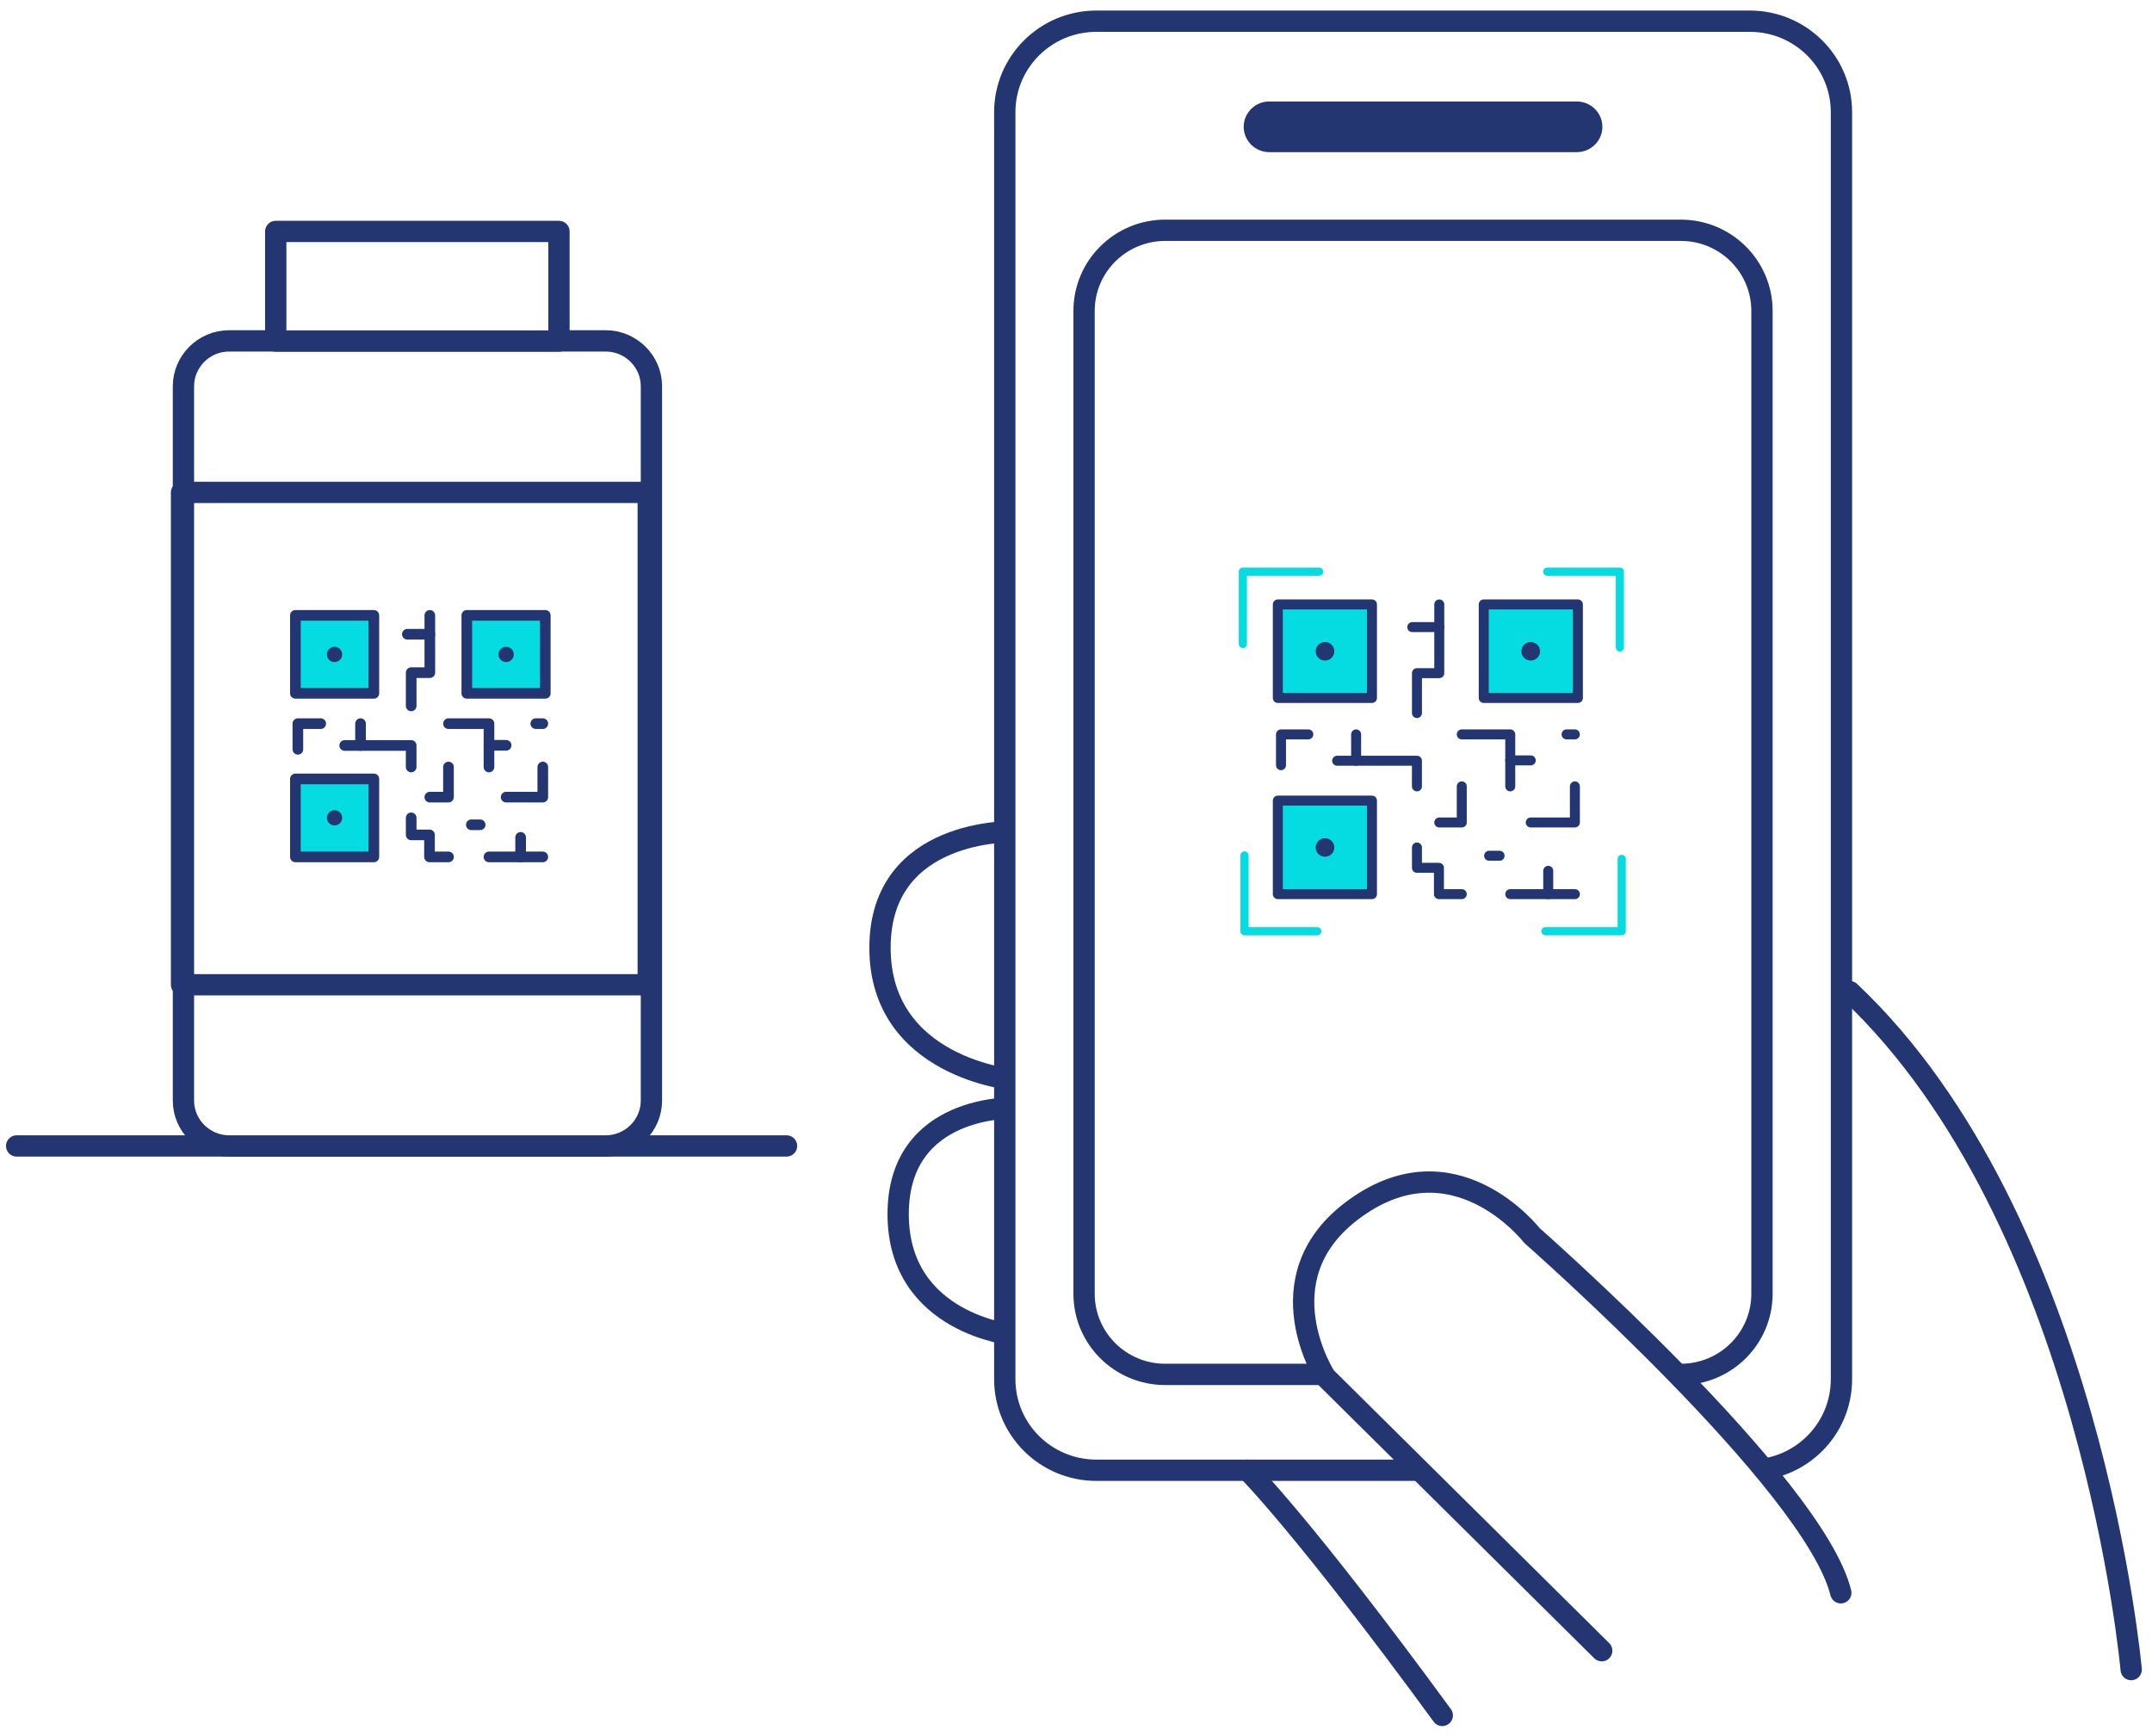 <svg width="202" height="163" viewBox="0 0 202 163" fill="none" xmlns="http://www.w3.org/2000/svg">
<rect x="0" y="0" width="202" height="163" fill="#808080" stroke="none"/>
<g clip-path="url(#clip0_1277_12849)">
<rect width="202" height="163" fill="white"/>
<path d="M1.564 107.58H73.829" stroke="#243672" stroke-width="2" stroke-miterlimit="10" stroke-linecap="round" stroke-linejoin="round"/>
<path d="M56.862 107.581H21.504C19.158 107.581 17.219 105.669 17.219 103.322V36.26C17.219 33.929 19.142 32.002 21.504 32.002H56.862C59.208 32.002 61.147 33.914 61.147 36.26V103.322C61.147 105.669 59.208 107.581 56.862 107.581Z" fill="white" stroke="#243672" stroke-width="2" stroke-miterlimit="10" stroke-linecap="round" stroke-linejoin="round"/>
<path d="M60.848 46.225H17.041V92.448H60.848V46.225Z" stroke="#243672" stroke-width="2" stroke-miterlimit="10" stroke-linecap="round" stroke-linejoin="round"/>
<path d="M157.774 129.027H109.374C105.167 129.027 101.758 125.639 101.758 121.458V29.188C101.758 25.007 105.167 21.619 109.374 21.619H157.774C161.981 21.619 165.39 25.007 165.39 29.188V121.458C165.39 125.639 161.981 129.027 157.774 129.027Z" stroke="#243672" stroke-width="2" stroke-miterlimit="10" stroke-linecap="round" stroke-linejoin="round"/>
<path d="M164.249 138.026H102.916C98.162 138.026 94.314 134.202 94.314 129.478V10.538C94.314 5.813 98.162 1.99 102.916 1.99H164.249C169.003 1.99 172.85 5.813 172.85 10.538V129.478C172.85 134.202 169.003 138.026 164.249 138.026Z" stroke="#243672" stroke-width="2" stroke-miterlimit="10" stroke-linecap="round" stroke-linejoin="round"/>
<path d="M200.046 156.738C200.046 156.738 196.293 114.496 173.633 93.096" stroke="#243672" stroke-width="2" stroke-miterlimit="10" stroke-linecap="round" stroke-linejoin="round"/>
<path d="M95.097 78.082C95.097 78.082 82.602 77.709 82.602 88.976C82.602 100.244 95.097 101.363 95.097 101.363" stroke="#243672" stroke-width="2" stroke-miterlimit="10"/>
<path d="M95.097 104.021C95.097 104.021 84.307 103.679 84.307 113.983C84.307 124.287 95.097 125.328 95.097 125.328" stroke="#243672" stroke-width="2" stroke-miterlimit="10"/>
<path d="M117.1 138.025C117.1 138.025 122.37 143.247 135.381 161.042" stroke="#243672" stroke-width="2" stroke-miterlimit="10" stroke-linecap="round" stroke-linejoin="round"/>
<path d="M150.348 154.966L124.404 129.26C124.404 129.26 118.492 120.122 126.812 113.734C136.383 106.399 143.795 115.988 143.795 115.988C143.795 115.988 170.271 139.269 172.789 149.527" fill="white"/>
<path d="M150.348 154.966L124.404 129.26C124.404 129.26 118.492 120.122 126.812 113.734C136.383 106.399 143.795 115.988 143.795 115.988C143.795 115.988 170.271 139.269 172.789 149.527" stroke="#243672" stroke-width="2" stroke-miterlimit="10" stroke-linecap="round" stroke-linejoin="round"/>
<path d="M148.017 14.283H119.133C117.819 14.283 116.74 13.211 116.74 11.905C116.74 10.6 117.819 9.527 119.133 9.527H148.017C149.33 9.527 150.41 10.6 150.41 11.905C150.41 13.211 149.33 14.283 148.017 14.283Z" fill="#243672"/>
<path d="M52.468 21.729H25.883V32.017H52.468V21.729Z" fill="white" stroke="#243672" stroke-width="2" stroke-miterlimit="10" stroke-linecap="round" stroke-linejoin="round"/>
<path d="M35.092 57.77H27.727V65.09H35.092V57.77Z" fill="#04DCE1" stroke="#243672" stroke-miterlimit="10" stroke-linecap="round" stroke-linejoin="round"/>
<path d="M35.092 73.125H27.727V80.445H35.092V73.125Z" fill="#04DCE1" stroke="#243672" stroke-miterlimit="10" stroke-linecap="round" stroke-linejoin="round"/>
<path d="M51.184 57.77H43.818V65.09H51.184V57.77Z" fill="#04DCE1" stroke="#243672" stroke-miterlimit="10" stroke-linecap="round" stroke-linejoin="round"/>
<path d="M27.961 70.343V67.934H30.103" stroke="#243672" stroke-miterlimit="10" stroke-linecap="round" stroke-linejoin="round"/>
<path d="M32.355 69.984H38.595V72.005" stroke="#243672" stroke-miterlimit="10" stroke-linecap="round" stroke-linejoin="round"/>
<path d="M33.842 67.934V69.985" stroke="#243672" stroke-miterlimit="10" stroke-linecap="round" stroke-linejoin="round"/>
<path d="M38.596 76.777V78.378H40.316V80.445H42.099" stroke="#243672" stroke-miterlimit="10" stroke-linecap="round" stroke-linejoin="round"/>
<path d="M40.346 74.834H42.097V72.006" stroke="#243672" stroke-miterlimit="10" stroke-linecap="round" stroke-linejoin="round"/>
<path d="M45.898 80.445H48.807H50.95" stroke="#243672" stroke-miterlimit="10" stroke-linecap="round" stroke-linejoin="round"/>
<path d="M48.869 78.611V80.445" stroke="#243672" stroke-miterlimit="10" stroke-linecap="round" stroke-linejoin="round"/>
<path d="M44.24 77.43H45.069" stroke="#243672" stroke-miterlimit="10" stroke-linecap="round" stroke-linejoin="round"/>
<path d="M47.51 74.834H50.95V72.006" stroke="#243672" stroke-miterlimit="10" stroke-linecap="round" stroke-linejoin="round"/>
<path d="M45.898 72.005V67.934H42.098" stroke="#243672" stroke-miterlimit="10" stroke-linecap="round" stroke-linejoin="round"/>
<path d="M47.509 69.969H45.898" stroke="#243672" stroke-miterlimit="10" stroke-linecap="round" stroke-linejoin="round"/>
<path d="M38.596 66.271V63.147H40.347V57.77" stroke="#243672" stroke-miterlimit="10" stroke-linecap="round" stroke-linejoin="round"/>
<path d="M38.236 59.541H40.347" stroke="#243672" stroke-miterlimit="10" stroke-linecap="round" stroke-linejoin="round"/>
<path d="M50.293 67.934H50.95" stroke="#243672" stroke-miterlimit="10" stroke-linecap="round" stroke-linejoin="round"/>
<path d="M47.508 62.153C47.906 62.153 48.228 61.832 48.228 61.438C48.228 61.043 47.906 60.723 47.508 60.723C47.111 60.723 46.789 61.043 46.789 61.438C46.789 61.832 47.111 62.153 47.508 62.153Z" fill="#243672"/>
<path d="M31.401 62.153C31.798 62.153 32.12 61.832 32.12 61.438C32.12 61.043 31.798 60.723 31.401 60.723C31.004 60.723 30.682 61.043 30.682 61.438C30.682 61.832 31.004 62.153 31.401 62.153Z" fill="#243672"/>
<path d="M31.401 77.492C31.798 77.492 32.12 77.172 32.12 76.777C32.12 76.383 31.798 76.062 31.401 76.062C31.004 76.062 30.682 76.383 30.682 76.777C30.682 77.172 31.004 77.492 31.401 77.492Z" fill="#243672"/>
<path d="M128.781 56.744H119.945V65.525H128.781V56.744Z" fill="#04DCE1" stroke="#243672" stroke-width="0.938" stroke-miterlimit="10" stroke-linecap="round" stroke-linejoin="round"/>
<path d="M128.781 75.16H119.945V83.941H128.781V75.16Z" fill="#04DCE1" stroke="#243672" stroke-width="0.938" stroke-miterlimit="10" stroke-linecap="round" stroke-linejoin="round"/>
<path d="M148.109 56.744H139.273V65.525H148.109V56.744Z" fill="#04DCE1" stroke="#243672" stroke-width="0.938" stroke-miterlimit="10" stroke-linecap="round" stroke-linejoin="round"/>
<path d="M120.242 71.834V68.943H122.807" stroke="#243672" stroke-width="0.938" stroke-miterlimit="10" stroke-linecap="round" stroke-linejoin="round"/>
<path d="M125.512 71.416H133.002V73.825" stroke="#243672" stroke-width="0.938" stroke-miterlimit="10" stroke-linecap="round" stroke-linejoin="round"/>
<path d="M127.295 68.943V71.415" stroke="#243672" stroke-width="0.938" stroke-miterlimit="10" stroke-linecap="round" stroke-linejoin="round"/>
<path d="M133.004 79.559V81.47H135.068V83.941H137.211" stroke="#243672" stroke-width="0.938" stroke-miterlimit="10" stroke-linecap="round" stroke-linejoin="round"/>
<path d="M135.1 77.212H137.211V73.824" stroke="#243672" stroke-width="0.938" stroke-miterlimit="10" stroke-linecap="round" stroke-linejoin="round"/>
<path d="M141.762 83.941H145.265H147.829" stroke="#243672" stroke-width="0.938" stroke-miterlimit="10" stroke-linecap="round" stroke-linejoin="round"/>
<path d="M145.326 81.75V83.941" stroke="#243672" stroke-width="0.938" stroke-miterlimit="10" stroke-linecap="round" stroke-linejoin="round"/>
<path d="M139.775 80.336H140.761" stroke="#243672" stroke-width="0.938" stroke-miterlimit="10" stroke-linecap="round" stroke-linejoin="round"/>
<path d="M143.684 77.212H147.828V73.824" stroke="#243672" stroke-width="0.938" stroke-miterlimit="10" stroke-linecap="round" stroke-linejoin="round"/>
<path d="M141.762 73.823V68.943H137.211" stroke="#243672" stroke-width="0.938" stroke-miterlimit="10" stroke-linecap="round" stroke-linejoin="round"/>
<path d="M143.685 71.385H141.762" stroke="#243672" stroke-width="0.938" stroke-miterlimit="10" stroke-linecap="round" stroke-linejoin="round"/>
<path d="M133.004 66.939V63.194H135.099V56.744" stroke="#243672" stroke-width="0.938" stroke-miterlimit="10" stroke-linecap="round" stroke-linejoin="round"/>
<path d="M132.564 58.873H135.098" stroke="#243672" stroke-width="0.938" stroke-miterlimit="10" stroke-linecap="round" stroke-linejoin="round"/>
<path d="M147.047 68.943H147.829" stroke="#243672" stroke-width="0.938" stroke-miterlimit="10" stroke-linecap="round" stroke-linejoin="round"/>
<path d="M143.684 62.012C144.168 62.012 144.56 61.623 144.56 61.142C144.56 60.661 144.168 60.272 143.684 60.272C143.201 60.272 142.809 60.661 142.809 61.142C142.809 61.623 143.201 62.012 143.684 62.012Z" fill="#243672"/>
<path d="M124.372 62.012C124.855 62.012 125.248 61.623 125.248 61.142C125.248 60.661 124.855 60.272 124.372 60.272C123.888 60.272 123.496 60.661 123.496 61.142C123.496 61.623 123.888 62.012 124.372 62.012Z" fill="#243672"/>
<path d="M124.372 80.43C124.855 80.43 125.248 80.04 125.248 79.56C125.248 79.079 124.855 78.689 124.372 78.689C123.888 78.689 123.496 79.079 123.496 79.56C123.496 80.04 123.888 80.43 124.372 80.43Z" fill="#243672"/>
<path d="M116.662 60.458V53.666H123.824" stroke="#04DCE1" stroke-width="0.766" stroke-miterlimit="10" stroke-linecap="round" stroke-linejoin="round"/>
<path d="M123.652 87.423H116.818V80.305" stroke="#04DCE1" stroke-width="0.766" stroke-miterlimit="10" stroke-linecap="round" stroke-linejoin="round"/>
<path d="M152.223 80.631V87.422H145.061" stroke="#04DCE1" stroke-width="0.766" stroke-miterlimit="10" stroke-linecap="round" stroke-linejoin="round"/>
<path d="M145.232 53.666H152.051V60.784" stroke="#04DCE1" stroke-width="0.766" stroke-miterlimit="10" stroke-linecap="round" stroke-linejoin="round"/>
</g>
<defs>
<clipPath id="clip0_1277_12849">
<rect width="202" height="163" fill="white"/>
</clipPath>
</defs>
</svg>
